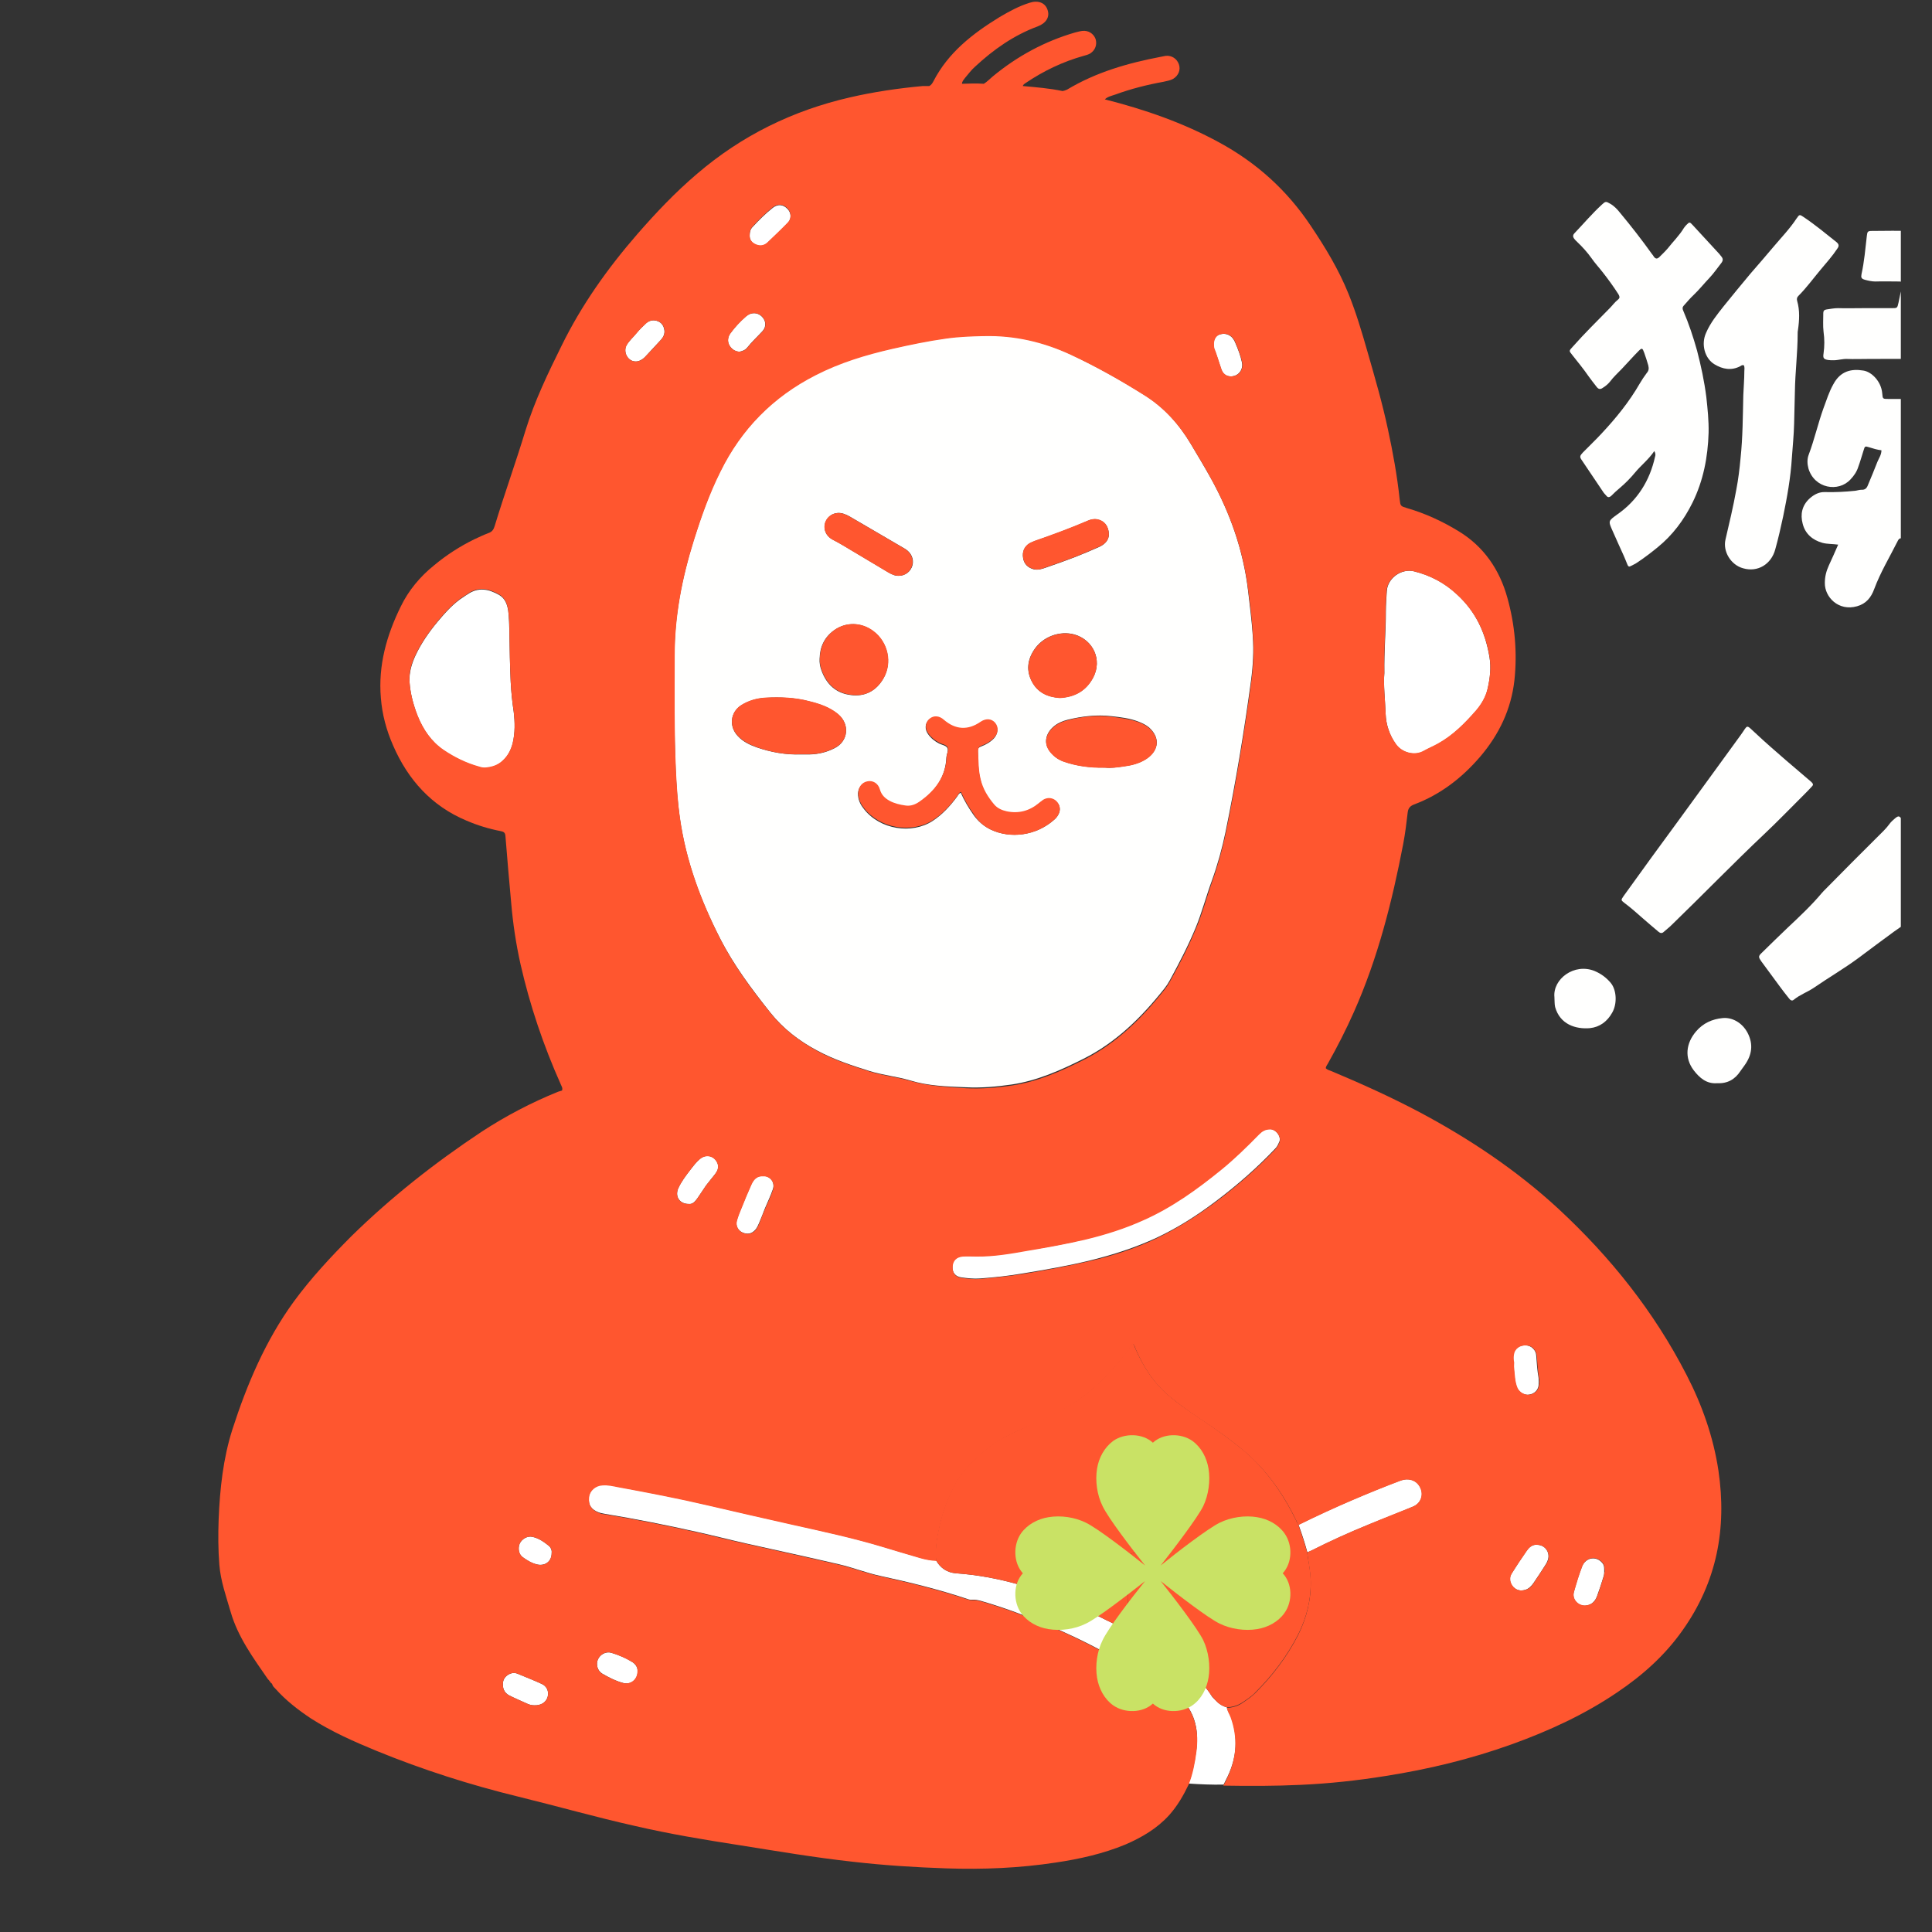 <svg xmlns="http://www.w3.org/2000/svg" xmlns:xlink="http://www.w3.org/1999/xlink" width="40" zoomAndPan="magnify" viewBox="0 0 30 30" height="40" preserveAspectRatio="xMidYMid meet" version="1.0"><rect x="0" y="0" width="30" height="30" fill="#333333" stroke="none"/><defs><clipPath id="id1"><path d="M 27 5 L 29.516 5 L 29.516 10 L 27 10 Z M 27 5 " clip-rule="nonzero"/></clipPath><clipPath id="id2"><path d="M 27 12 L 29.516 12 L 29.516 16 L 27 16 Z M 27 12 " clip-rule="nonzero"/></clipPath><clipPath id="id3"><path d="M 28 3 L 29.516 3 L 29.516 6 L 28 6 Z M 28 3 " clip-rule="nonzero"/></clipPath><clipPath id="id4"><path d="M 3.387 0 L 27 0 L 27 29.031 L 3.387 29.031 Z M 3.387 0 " clip-rule="nonzero"/></clipPath><clipPath id="id5"><path d="M 15.723 22.25 L 20.078 22.25 L 20.078 26.605 L 15.723 26.605 Z M 15.723 22.25 " clip-rule="nonzero"/></clipPath></defs><path fill="rgb(100%, 100%, 99.609%)" d="M 25 4.781 C 24.805 4.98 24.605 5.176 24.422 5.383 C 24.363 5.449 24.359 5.445 24.414 5.512 C 24.5 5.621 24.59 5.73 24.668 5.844 C 24.707 5.898 24.75 5.953 24.793 6.008 C 24.82 6.043 24.848 6.051 24.887 6.023 C 24.93 5.996 24.969 5.965 25 5.926 C 25.055 5.852 25.121 5.793 25.184 5.727 C 25.27 5.637 25.352 5.543 25.441 5.453 C 25.496 5.398 25.504 5.402 25.531 5.477 C 25.555 5.543 25.574 5.605 25.594 5.672 C 25.605 5.719 25.605 5.754 25.57 5.793 C 25.531 5.844 25.496 5.898 25.461 5.957 C 25.297 6.242 25.09 6.496 24.867 6.734 C 24.773 6.836 24.672 6.93 24.578 7.027 C 24.531 7.078 24.527 7.094 24.559 7.141 C 24.672 7.309 24.785 7.477 24.898 7.645 C 24.91 7.664 24.926 7.676 24.941 7.695 C 24.965 7.727 24.988 7.727 25.02 7.699 C 25.062 7.656 25.109 7.613 25.156 7.574 C 25.238 7.504 25.316 7.426 25.387 7.34 C 25.48 7.227 25.598 7.137 25.688 7.004 C 25.711 7.043 25.707 7.07 25.699 7.094 C 25.617 7.465 25.426 7.77 25.113 7.988 C 24.973 8.09 24.969 8.086 25.043 8.25 C 25.102 8.379 25.156 8.508 25.215 8.633 C 25.234 8.68 25.254 8.723 25.27 8.766 C 25.281 8.797 25.297 8.805 25.324 8.789 C 25.359 8.77 25.398 8.754 25.43 8.73 C 25.535 8.66 25.637 8.582 25.738 8.5 C 25.973 8.309 26.148 8.074 26.281 7.805 C 26.449 7.465 26.52 7.098 26.531 6.719 C 26.535 6.535 26.516 6.352 26.496 6.168 C 26.465 5.922 26.414 5.684 26.352 5.445 C 26.293 5.234 26.223 5.023 26.137 4.824 C 26.125 4.797 26.121 4.773 26.145 4.746 C 26.195 4.691 26.242 4.633 26.297 4.582 C 26.387 4.496 26.461 4.402 26.547 4.312 C 26.613 4.242 26.668 4.16 26.727 4.086 C 26.758 4.047 26.758 4.016 26.727 3.98 C 26.715 3.969 26.707 3.953 26.699 3.945 C 26.562 3.797 26.422 3.645 26.285 3.496 C 26.238 3.445 26.234 3.445 26.191 3.488 C 26.176 3.504 26.16 3.52 26.148 3.539 C 26.078 3.656 25.977 3.754 25.895 3.859 C 25.855 3.906 25.809 3.949 25.766 3.992 C 25.734 4.023 25.707 4.023 25.68 3.984 C 25.672 3.973 25.664 3.957 25.652 3.945 C 25.496 3.727 25.332 3.516 25.16 3.309 C 25.117 3.254 25.066 3.199 25.004 3.164 C 24.938 3.125 24.93 3.125 24.875 3.176 C 24.723 3.316 24.59 3.473 24.449 3.621 C 24.422 3.648 24.422 3.676 24.441 3.703 C 24.457 3.723 24.473 3.742 24.492 3.758 C 24.574 3.836 24.648 3.918 24.715 4.012 C 24.766 4.086 24.828 4.152 24.883 4.223 C 24.969 4.332 25.051 4.445 25.129 4.566 C 25.145 4.594 25.16 4.621 25.129 4.648 C 25.07 4.695 25.039 4.742 25 4.781 Z M 25 4.781 " fill-opacity="1" fill-rule="nonzero"/><g clip-path="url(#id1)"><path fill="rgb(100%, 100%, 99.609%)" d="M 29.984 7.246 C 30.012 7.195 30.035 7.141 30.035 7.078 C 30.035 7.012 30.055 6.996 30.117 7.008 C 30.176 7.023 30.234 7.02 30.293 7.02 C 30.543 7.02 30.73 6.758 30.633 6.488 C 30.574 6.336 30.449 6.258 30.301 6.234 C 30.117 6.203 29.926 6.195 29.738 6.195 C 29.602 6.195 29.465 6.195 29.324 6.195 C 29.234 6.195 29.234 6.195 29.227 6.105 C 29.211 5.922 29.062 5.773 28.934 5.754 C 28.746 5.723 28.578 5.762 28.469 5.965 C 28.402 6.082 28.363 6.211 28.316 6.336 C 28.23 6.574 28.176 6.82 28.086 7.059 C 28.059 7.129 28.062 7.203 28.082 7.277 C 28.176 7.586 28.547 7.648 28.734 7.445 C 28.789 7.387 28.832 7.324 28.855 7.25 C 28.887 7.164 28.91 7.078 28.938 6.992 C 28.957 6.926 28.961 6.926 29.023 6.945 C 29.086 6.965 29.148 6.984 29.215 6.992 C 29.215 7.062 29.176 7.113 29.152 7.172 C 29.105 7.293 29.055 7.414 29.004 7.535 C 28.988 7.578 28.961 7.609 28.906 7.605 C 28.871 7.605 28.84 7.617 28.805 7.621 C 28.648 7.637 28.496 7.645 28.34 7.641 C 28.25 7.637 28.172 7.676 28.102 7.738 C 27.98 7.848 27.953 7.988 27.992 8.133 C 28.031 8.289 28.145 8.387 28.301 8.43 C 28.375 8.449 28.453 8.445 28.543 8.457 C 28.492 8.574 28.445 8.68 28.398 8.781 C 28.359 8.867 28.336 8.953 28.336 9.051 C 28.332 9.27 28.547 9.496 28.836 9.414 C 28.977 9.375 29.055 9.277 29.102 9.148 C 29.199 8.887 29.344 8.648 29.469 8.398 C 29.48 8.375 29.496 8.355 29.527 8.359 C 29.613 8.363 29.699 8.336 29.789 8.34 C 30 8.352 30.211 8.324 30.418 8.316 C 30.684 8.309 30.84 8.129 30.84 7.898 C 30.84 7.723 30.656 7.516 30.465 7.531 C 30.281 7.547 30.098 7.52 29.91 7.551 C 29.875 7.559 29.855 7.543 29.871 7.5 C 29.906 7.41 29.941 7.328 29.984 7.246 Z M 29.984 7.246 " fill-opacity="1" fill-rule="nonzero"/></g><path fill="rgb(100%, 100%, 99.609%)" d="M 26.621 5.656 C 26.75 5.734 26.883 5.758 27.02 5.688 C 27.035 5.68 27.047 5.664 27.078 5.672 C 27.094 5.703 27.086 5.734 27.086 5.766 C 27.086 5.891 27.074 6.016 27.07 6.137 C 27.062 6.465 27.062 6.789 27.027 7.117 C 27.012 7.281 26.992 7.445 26.961 7.605 C 26.914 7.867 26.852 8.125 26.793 8.379 C 26.75 8.566 26.879 8.773 27.066 8.824 C 27.293 8.891 27.504 8.762 27.566 8.531 C 27.613 8.363 27.652 8.191 27.688 8.023 C 27.75 7.723 27.805 7.418 27.824 7.109 C 27.836 6.934 27.855 6.758 27.859 6.578 C 27.863 6.414 27.867 6.246 27.871 6.082 C 27.875 5.781 27.914 5.48 27.914 5.176 C 27.914 5.16 27.914 5.145 27.918 5.129 C 27.941 4.973 27.949 4.82 27.906 4.672 C 27.898 4.641 27.902 4.617 27.926 4.594 C 28.051 4.469 28.156 4.324 28.27 4.188 C 28.359 4.082 28.453 3.977 28.531 3.859 C 28.559 3.82 28.555 3.793 28.52 3.762 C 28.352 3.629 28.188 3.492 28.008 3.371 C 27.945 3.328 27.941 3.328 27.898 3.391 C 27.793 3.551 27.66 3.688 27.539 3.832 C 27.422 3.973 27.301 4.109 27.18 4.25 C 27.039 4.418 26.902 4.586 26.766 4.754 C 26.664 4.883 26.559 5.012 26.492 5.168 C 26.41 5.348 26.473 5.566 26.621 5.656 Z M 26.621 5.656 " fill-opacity="1" fill-rule="nonzero"/><path fill="rgb(100%, 100%, 99.609%)" d="M 27.398 12.949 C 27.609 12.75 27.812 12.539 28.016 12.336 C 28.055 12.297 28.09 12.262 28.129 12.219 C 28.141 12.207 28.152 12.195 28.152 12.18 C 28.148 12.164 28.137 12.152 28.125 12.141 C 27.992 12.027 27.859 11.914 27.727 11.801 C 27.57 11.664 27.41 11.527 27.258 11.383 C 27.105 11.242 27.145 11.254 27.035 11.406 C 26.715 11.844 26.395 12.289 26.074 12.727 C 25.785 13.121 25.496 13.516 25.211 13.914 C 25.168 13.977 25.168 13.977 25.227 14.023 C 25.328 14.098 25.418 14.18 25.512 14.262 C 25.59 14.332 25.672 14.398 25.754 14.469 C 25.781 14.492 25.809 14.496 25.836 14.469 C 25.875 14.434 25.918 14.402 25.957 14.363 C 26.441 13.895 26.91 13.41 27.398 12.949 Z M 27.398 12.949 " fill-opacity="1" fill-rule="nonzero"/><g clip-path="url(#id2)"><path fill="rgb(100%, 100%, 99.609%)" d="M 29.711 13.035 C 29.648 12.934 29.594 12.828 29.531 12.727 C 29.496 12.664 29.477 12.664 29.422 12.711 C 29.395 12.734 29.363 12.762 29.344 12.789 C 29.285 12.871 29.211 12.938 29.141 13.008 C 28.875 13.273 28.609 13.539 28.348 13.805 C 28.328 13.824 28.309 13.844 28.289 13.867 C 28.125 14.062 27.941 14.234 27.758 14.406 C 27.621 14.535 27.488 14.668 27.355 14.797 C 27.301 14.848 27.305 14.863 27.348 14.926 C 27.445 15.059 27.543 15.191 27.641 15.324 C 27.684 15.383 27.73 15.441 27.777 15.5 C 27.797 15.527 27.824 15.551 27.855 15.523 C 27.949 15.445 28.066 15.406 28.168 15.336 C 28.395 15.18 28.637 15.039 28.859 14.875 C 29.043 14.738 29.223 14.602 29.406 14.469 C 29.586 14.34 29.773 14.219 29.953 14.094 C 30.027 14.043 30.102 13.996 30.176 13.949 C 30.199 13.934 30.223 13.918 30.219 13.883 C 30.219 13.859 30.203 13.844 30.191 13.824 C 30.031 13.566 29.871 13.301 29.711 13.035 Z M 29.711 13.035 " fill-opacity="1" fill-rule="nonzero"/></g><g clip-path="url(#id3)"><path fill="rgb(100%, 100%, 99.609%)" d="M 30.93 4.859 C 30.91 4.855 30.887 4.848 30.867 4.844 C 30.699 4.824 30.527 4.805 30.355 4.805 C 30.285 4.805 30.273 4.789 30.285 4.719 C 30.297 4.656 30.316 4.59 30.328 4.527 C 30.355 4.391 30.398 4.258 30.398 4.113 C 30.398 3.871 30.227 3.66 29.98 3.621 C 29.887 3.605 29.793 3.598 29.703 3.59 C 29.492 3.578 29.277 3.586 29.066 3.586 C 29 3.586 28.996 3.598 28.988 3.664 C 28.965 3.863 28.949 4.059 28.906 4.254 C 28.895 4.309 28.902 4.328 28.957 4.344 C 29.012 4.359 29.066 4.371 29.121 4.371 C 29.242 4.367 29.363 4.371 29.488 4.371 C 29.535 4.371 29.547 4.387 29.535 4.434 C 29.516 4.52 29.5 4.609 29.48 4.699 C 29.461 4.785 29.461 4.785 29.375 4.785 C 29.227 4.785 29.082 4.785 28.934 4.785 C 28.801 4.785 28.672 4.789 28.539 4.785 C 28.48 4.785 28.422 4.797 28.363 4.805 C 28.328 4.809 28.312 4.828 28.312 4.859 C 28.312 4.957 28.305 5.059 28.316 5.152 C 28.332 5.266 28.332 5.375 28.316 5.488 C 28.305 5.559 28.316 5.578 28.387 5.59 C 28.414 5.594 28.441 5.594 28.473 5.594 C 28.543 5.594 28.613 5.57 28.688 5.574 C 28.789 5.578 28.887 5.574 28.988 5.574 C 29.457 5.574 29.926 5.562 30.395 5.598 C 30.52 5.605 30.645 5.598 30.766 5.633 C 30.828 5.652 30.832 5.645 30.844 5.582 C 30.883 5.363 30.922 5.141 30.965 4.918 C 30.969 4.887 30.961 4.867 30.93 4.859 Z M 30.93 4.859 " fill-opacity="1" fill-rule="nonzero"/></g><path fill="rgb(100%, 100%, 99.609%)" d="M 26.746 15.809 C 26.59 15.824 26.445 15.887 26.336 16.016 C 26.18 16.199 26.152 16.426 26.301 16.621 C 26.391 16.738 26.5 16.832 26.66 16.82 C 26.824 16.828 26.941 16.762 27.027 16.629 C 27.047 16.602 27.066 16.574 27.086 16.547 C 27.203 16.387 27.23 16.219 27.137 16.039 C 27.051 15.875 26.891 15.793 26.746 15.809 Z M 26.746 15.809 " fill-opacity="1" fill-rule="nonzero"/><path fill="rgb(100%, 100%, 99.609%)" d="M 24.762 15.078 C 24.445 14.949 24.109 15.203 24.137 15.484 C 24.141 15.543 24.137 15.59 24.148 15.637 C 24.223 15.906 24.465 15.984 24.688 15.965 C 24.84 15.949 24.957 15.863 25.035 15.723 C 25.113 15.586 25.105 15.371 25.008 15.258 C 24.941 15.18 24.863 15.121 24.762 15.078 Z M 24.762 15.078 " fill-opacity="1" fill-rule="nonzero"/><path fill="rgb(100%, 100%, 99.609%)" d="M 19.379 9.164 C 19.305 8.547 19.105 7.977 18.809 7.438 C 18.707 7.254 18.598 7.074 18.492 6.895 C 18.309 6.586 18.074 6.324 17.77 6.133 C 17.402 5.902 17.023 5.691 16.629 5.504 C 16.199 5.301 15.754 5.199 15.273 5.211 C 15.078 5.215 14.883 5.223 14.688 5.25 C 14.406 5.289 14.129 5.348 13.852 5.41 C 13.441 5.504 13.035 5.625 12.66 5.82 C 12.004 6.156 11.512 6.656 11.184 7.316 C 11.012 7.66 10.887 8.023 10.77 8.391 C 10.59 8.973 10.473 9.562 10.473 10.172 C 10.473 10.766 10.465 11.359 10.492 11.953 C 10.504 12.199 10.52 12.449 10.555 12.695 C 10.648 13.359 10.875 13.977 11.18 14.57 C 11.391 14.984 11.672 15.359 11.961 15.723 C 12.164 15.977 12.414 16.168 12.695 16.316 C 12.949 16.453 13.223 16.543 13.496 16.629 C 13.707 16.695 13.926 16.715 14.133 16.777 C 14.414 16.863 14.703 16.871 14.996 16.883 C 15.234 16.895 15.473 16.875 15.711 16.84 C 16.105 16.781 16.465 16.621 16.816 16.445 C 17.332 16.188 17.73 15.793 18.082 15.348 C 18.113 15.309 18.141 15.266 18.164 15.223 C 18.309 14.957 18.449 14.688 18.566 14.406 C 18.664 14.168 18.727 13.922 18.816 13.68 C 18.906 13.43 18.977 13.176 19.031 12.914 C 19.191 12.133 19.32 11.352 19.426 10.566 C 19.457 10.336 19.469 10.105 19.453 9.875 C 19.438 9.641 19.406 9.402 19.379 9.164 Z M 15.98 8.441 C 16.004 8.426 16.035 8.414 16.066 8.402 C 16.348 8.305 16.625 8.203 16.895 8.086 C 16.941 8.066 16.988 8.055 17.039 8.066 C 17.145 8.086 17.215 8.168 17.219 8.297 C 17.219 8.379 17.164 8.449 17.07 8.492 C 16.949 8.547 16.824 8.598 16.699 8.648 C 16.547 8.707 16.391 8.762 16.234 8.816 C 16.176 8.836 16.117 8.855 16.051 8.84 C 15.961 8.816 15.902 8.758 15.887 8.668 C 15.871 8.57 15.902 8.496 15.98 8.441 Z M 16.977 10.516 C 16.867 10.727 16.688 10.824 16.457 10.836 C 16.266 10.824 16.113 10.754 16.023 10.582 C 15.934 10.414 15.953 10.25 16.055 10.094 C 16.188 9.887 16.453 9.789 16.684 9.852 C 16.977 9.938 17.117 10.246 16.977 10.516 Z M 12.82 8.102 C 12.863 7.996 12.98 7.938 13.098 7.977 C 13.133 7.988 13.168 8.004 13.199 8.023 C 13.484 8.191 13.77 8.355 14.055 8.523 C 14.152 8.582 14.195 8.684 14.168 8.781 C 14.141 8.875 14.059 8.938 13.961 8.941 C 13.898 8.945 13.848 8.918 13.793 8.887 C 13.559 8.746 13.32 8.605 13.086 8.465 C 13.035 8.434 12.98 8.406 12.93 8.379 C 12.82 8.32 12.777 8.207 12.82 8.102 Z M 12.961 11.617 C 12.84 11.68 12.711 11.711 12.574 11.715 C 12.527 11.715 12.48 11.715 12.441 11.715 C 12.199 11.723 11.969 11.68 11.75 11.605 C 11.641 11.566 11.535 11.516 11.457 11.43 C 11.316 11.281 11.34 11.062 11.508 10.953 C 11.625 10.879 11.754 10.844 11.887 10.836 C 12.117 10.824 12.344 10.832 12.566 10.891 C 12.723 10.93 12.875 10.98 13.008 11.086 C 13.203 11.242 13.172 11.512 12.961 11.617 Z M 13.215 10.793 C 12.98 10.766 12.832 10.625 12.754 10.406 C 12.734 10.352 12.723 10.293 12.727 10.23 C 12.73 10.047 12.801 9.895 12.949 9.789 C 13.133 9.656 13.375 9.66 13.559 9.801 C 13.789 9.973 13.859 10.293 13.715 10.539 C 13.605 10.727 13.434 10.82 13.215 10.793 Z M 16.434 12.648 C 16.414 12.684 16.391 12.711 16.363 12.734 C 16.082 12.98 15.688 13.023 15.387 12.883 C 15.273 12.828 15.184 12.75 15.113 12.648 C 15.039 12.543 14.973 12.43 14.918 12.309 C 14.883 12.324 14.875 12.355 14.855 12.379 C 14.75 12.52 14.633 12.648 14.484 12.746 C 14.156 12.961 13.664 12.879 13.418 12.566 C 13.367 12.504 13.332 12.438 13.324 12.355 C 13.312 12.254 13.371 12.164 13.461 12.145 C 13.551 12.125 13.633 12.172 13.66 12.273 C 13.684 12.355 13.738 12.406 13.809 12.445 C 13.887 12.488 13.973 12.508 14.059 12.52 C 14.141 12.531 14.215 12.504 14.277 12.457 C 14.52 12.289 14.684 12.066 14.695 11.762 C 14.699 11.711 14.734 11.648 14.707 11.609 C 14.684 11.574 14.621 11.566 14.578 11.543 C 14.512 11.508 14.453 11.461 14.41 11.398 C 14.355 11.32 14.363 11.227 14.43 11.172 C 14.496 11.117 14.578 11.125 14.652 11.188 C 14.832 11.344 15.027 11.355 15.223 11.219 C 15.305 11.16 15.391 11.168 15.449 11.234 C 15.504 11.297 15.5 11.391 15.434 11.465 C 15.379 11.523 15.312 11.562 15.238 11.59 C 15.195 11.605 15.18 11.625 15.184 11.672 C 15.188 11.82 15.188 11.965 15.223 12.109 C 15.258 12.262 15.34 12.387 15.434 12.504 C 15.484 12.562 15.555 12.594 15.629 12.609 C 15.82 12.648 15.984 12.602 16.129 12.48 C 16.152 12.461 16.172 12.441 16.195 12.43 C 16.266 12.387 16.348 12.398 16.402 12.453 C 16.461 12.496 16.473 12.578 16.434 12.648 Z M 17.785 11.793 C 17.684 11.855 17.57 11.883 17.457 11.898 C 17.352 11.914 17.246 11.93 17.16 11.918 C 16.926 11.922 16.719 11.895 16.516 11.824 C 16.422 11.793 16.344 11.73 16.289 11.648 C 16.199 11.516 16.25 11.367 16.375 11.27 C 16.434 11.223 16.504 11.195 16.578 11.176 C 16.805 11.121 17.031 11.094 17.262 11.121 C 17.402 11.137 17.539 11.152 17.672 11.203 C 17.734 11.227 17.793 11.254 17.844 11.297 C 18.039 11.477 17.973 11.68 17.785 11.793 Z M 17.785 11.793 " fill-opacity="1" fill-rule="nonzero"/><path fill="rgb(100%, 100%, 100%)" d="M 19.051 26.512 C 18.98 26.492 18.922 26.453 18.871 26.398 C 18.848 26.371 18.82 26.352 18.805 26.32 C 18.625 26.039 18.355 25.859 18.086 25.68 C 17.984 25.609 17.875 25.547 17.77 25.484 C 17.746 25.469 17.727 25.449 17.703 25.434 C 17.59 25.383 17.484 25.32 17.383 25.25 C 17.242 25.195 17.113 25.121 16.977 25.059 C 16.598 24.883 16.215 24.715 15.812 24.602 C 15.492 24.512 15.172 24.453 14.844 24.43 C 14.707 24.418 14.605 24.352 14.535 24.23 C 14.449 24.227 14.367 24.211 14.285 24.188 C 14.098 24.133 13.906 24.078 13.719 24.02 C 13.254 23.879 12.781 23.777 12.312 23.672 C 11.871 23.574 11.434 23.473 10.996 23.371 C 10.531 23.262 10.062 23.172 9.594 23.086 C 9.516 23.066 9.434 23.051 9.352 23.055 C 9.246 23.062 9.156 23.141 9.145 23.238 C 9.129 23.371 9.184 23.441 9.297 23.484 C 9.328 23.496 9.363 23.5 9.398 23.508 C 9.871 23.586 10.344 23.68 10.812 23.785 C 11.082 23.844 11.348 23.914 11.613 23.973 C 12.086 24.078 12.555 24.18 13.023 24.289 C 13.246 24.34 13.457 24.426 13.68 24.473 C 14.129 24.57 14.574 24.68 15.008 24.824 C 15.039 24.836 15.066 24.844 15.098 24.84 C 15.145 24.836 15.191 24.848 15.234 24.859 C 15.559 24.953 15.879 25.07 16.191 25.199 C 16.527 25.34 16.859 25.496 17.18 25.672 C 17.426 25.805 17.676 25.934 17.926 26.066 C 18.09 26.152 18.238 26.262 18.363 26.398 C 18.57 26.625 18.617 26.902 18.574 27.195 C 18.551 27.367 18.516 27.535 18.457 27.695 C 18.637 27.707 18.82 27.715 19 27.711 C 19.023 27.668 19.043 27.621 19.066 27.578 C 19.207 27.277 19.227 26.969 19.113 26.652 C 19.094 26.609 19.059 26.566 19.051 26.512 Z M 19.051 26.512 " fill-opacity="1" fill-rule="nonzero"/><path fill="rgb(100%, 100%, 100%)" d="M 22.625 9.23 C 22.434 9.051 22.211 8.934 21.957 8.871 C 21.762 8.824 21.547 8.977 21.535 9.176 C 21.527 9.281 21.52 9.387 21.52 9.492 C 21.52 9.801 21.492 10.109 21.496 10.453 C 21.48 10.641 21.508 10.863 21.516 11.086 C 21.523 11.258 21.578 11.418 21.676 11.559 C 21.77 11.691 21.973 11.742 22.109 11.664 C 22.18 11.621 22.254 11.594 22.324 11.555 C 22.559 11.426 22.746 11.234 22.922 11.035 C 23.008 10.934 23.074 10.82 23.102 10.688 C 23.137 10.527 23.156 10.371 23.129 10.207 C 23.066 9.82 22.914 9.496 22.625 9.23 Z M 22.625 9.23 " fill-opacity="1" fill-rule="nonzero"/><path fill="rgb(100%, 100%, 100%)" d="M 7.977 11.055 C 7.953 10.898 7.938 10.746 7.93 10.59 C 7.918 10.336 7.914 10.078 7.91 9.824 C 7.906 9.707 7.906 9.594 7.891 9.48 C 7.875 9.383 7.844 9.293 7.75 9.238 C 7.586 9.145 7.426 9.113 7.258 9.23 C 7.238 9.242 7.219 9.254 7.203 9.266 C 7.043 9.367 6.918 9.508 6.797 9.652 C 6.664 9.812 6.543 9.984 6.453 10.176 C 6.391 10.309 6.352 10.445 6.359 10.59 C 6.371 10.77 6.418 10.945 6.484 11.117 C 6.57 11.332 6.699 11.52 6.891 11.652 C 7.059 11.766 7.242 11.855 7.438 11.91 C 7.469 11.918 7.5 11.926 7.531 11.926 C 7.633 11.918 7.727 11.891 7.805 11.816 C 7.887 11.742 7.934 11.648 7.961 11.543 C 8 11.375 7.996 11.215 7.977 11.055 Z M 7.977 11.055 " fill-opacity="1" fill-rule="nonzero"/><path fill="rgb(100%, 100%, 100%)" d="M 19.711 17.531 C 19.641 17.535 19.594 17.566 19.547 17.609 C 19.359 17.801 19.168 17.992 18.957 18.16 C 18.582 18.465 18.195 18.742 17.75 18.941 C 17.465 19.07 17.168 19.164 16.863 19.238 C 16.562 19.312 16.258 19.367 15.957 19.414 C 15.691 19.457 15.426 19.508 15.156 19.504 C 15.086 19.504 15.02 19.5 14.949 19.504 C 14.848 19.512 14.789 19.566 14.789 19.664 C 14.785 19.762 14.836 19.824 14.934 19.836 C 15.027 19.848 15.121 19.859 15.215 19.852 C 15.438 19.836 15.66 19.812 15.887 19.773 C 16.238 19.715 16.586 19.656 16.934 19.57 C 17.285 19.484 17.633 19.371 17.961 19.219 C 18.285 19.066 18.586 18.875 18.875 18.656 C 19.207 18.406 19.516 18.137 19.801 17.836 C 19.828 17.809 19.844 17.777 19.859 17.742 C 19.91 17.656 19.809 17.527 19.711 17.531 Z M 19.711 17.531 " fill-opacity="1" fill-rule="nonzero"/><path fill="rgb(100%, 100%, 100%)" d="M 21.75 22.988 C 21.496 23.082 21.25 23.184 21.004 23.289 C 20.719 23.41 20.441 23.539 20.164 23.676 C 20.215 23.816 20.262 23.961 20.301 24.105 C 20.324 24.094 20.348 24.086 20.371 24.074 C 20.656 23.93 20.949 23.797 21.246 23.676 C 21.477 23.582 21.711 23.492 21.941 23.395 C 22.074 23.34 22.117 23.195 22.043 23.078 C 21.984 22.98 21.867 22.945 21.75 22.988 Z M 21.75 22.988 " fill-opacity="1" fill-rule="nonzero"/><path fill="rgb(100%, 100%, 100%)" d="M 11.664 18.395 C 11.613 18.512 11.562 18.629 11.516 18.746 C 11.488 18.812 11.461 18.879 11.441 18.949 C 11.418 19.027 11.457 19.105 11.527 19.137 C 11.605 19.172 11.672 19.16 11.73 19.094 C 11.754 19.066 11.77 19.031 11.785 18.996 C 11.816 18.922 11.848 18.844 11.875 18.77 C 11.918 18.668 11.965 18.57 12 18.469 C 12.039 18.359 11.961 18.258 11.844 18.258 C 11.762 18.262 11.707 18.297 11.664 18.395 Z M 11.664 18.395 " fill-opacity="1" fill-rule="nonzero"/><path fill="rgb(100%, 100%, 100%)" d="M 10.695 18.695 C 10.754 18.703 10.793 18.656 10.828 18.609 C 10.875 18.543 10.918 18.473 10.965 18.406 C 11.008 18.348 11.059 18.289 11.105 18.23 C 11.141 18.184 11.164 18.133 11.145 18.074 C 11.105 17.949 10.969 17.91 10.867 17.996 C 10.809 18.047 10.766 18.105 10.719 18.164 C 10.648 18.258 10.578 18.348 10.531 18.453 C 10.477 18.582 10.555 18.695 10.695 18.695 Z M 10.695 18.695 " fill-opacity="1" fill-rule="nonzero"/><path fill="rgb(100%, 100%, 100%)" d="M 23.867 23.988 C 23.797 23.98 23.746 24.023 23.707 24.078 C 23.625 24.195 23.547 24.316 23.469 24.438 C 23.43 24.504 23.441 24.586 23.5 24.645 C 23.551 24.695 23.609 24.707 23.68 24.688 C 23.738 24.672 23.777 24.629 23.809 24.586 C 23.875 24.488 23.941 24.391 24.004 24.289 C 24.016 24.27 24.027 24.246 24.035 24.223 C 24.074 24.105 23.992 23.988 23.867 23.988 Z M 23.867 23.988 " fill-opacity="1" fill-rule="nonzero"/><path fill="rgb(100%, 100%, 100%)" d="M 23.504 21.242 C 23.52 21.348 23.516 21.453 23.559 21.555 C 23.59 21.621 23.672 21.668 23.742 21.656 C 23.824 21.645 23.883 21.586 23.891 21.512 C 23.895 21.477 23.895 21.438 23.891 21.398 C 23.871 21.285 23.863 21.172 23.855 21.055 C 23.852 20.965 23.781 20.895 23.695 20.891 C 23.594 20.883 23.516 20.941 23.5 21.039 C 23.496 21.078 23.5 21.121 23.5 21.16 C 23.504 21.188 23.5 21.215 23.504 21.242 Z M 23.504 21.242 " fill-opacity="1" fill-rule="nonzero"/><path fill="rgb(100%, 100%, 100%)" d="M 24.883 24.273 C 24.789 24.156 24.625 24.18 24.566 24.324 C 24.516 24.453 24.473 24.59 24.438 24.723 C 24.406 24.844 24.516 24.953 24.637 24.93 C 24.723 24.914 24.77 24.859 24.797 24.789 C 24.836 24.684 24.871 24.578 24.902 24.473 C 24.91 24.449 24.91 24.422 24.91 24.41 C 24.91 24.352 24.914 24.312 24.883 24.273 Z M 24.883 24.273 " fill-opacity="1" fill-rule="nonzero"/><path fill="rgb(100%, 100%, 100%)" d="M 8.406 26.145 C 8.289 26.09 8.164 26.043 8.043 25.992 C 8.016 25.98 7.984 25.973 7.953 25.98 C 7.879 25.996 7.824 26.051 7.812 26.113 C 7.797 26.211 7.828 26.285 7.91 26.328 C 8.004 26.375 8.098 26.414 8.191 26.457 C 8.227 26.473 8.262 26.48 8.297 26.48 C 8.402 26.484 8.48 26.434 8.504 26.348 C 8.527 26.266 8.492 26.18 8.406 26.145 Z M 8.406 26.145 " fill-opacity="1" fill-rule="nonzero"/><path fill="rgb(100%, 100%, 100%)" d="M 11.738 3.801 C 11.801 3.828 11.863 3.82 11.914 3.773 C 12.02 3.672 12.129 3.57 12.23 3.465 C 12.293 3.402 12.289 3.309 12.23 3.246 C 12.164 3.176 12.082 3.164 12 3.227 C 11.887 3.316 11.785 3.418 11.688 3.523 C 11.652 3.559 11.641 3.602 11.641 3.656 C 11.637 3.723 11.672 3.773 11.738 3.801 Z M 11.738 3.801 " fill-opacity="1" fill-rule="nonzero"/><path fill="rgb(100%, 100%, 100%)" d="M 9.875 5.613 C 9.918 5.613 9.973 5.586 10.012 5.547 C 10.098 5.457 10.18 5.363 10.266 5.273 C 10.301 5.234 10.324 5.184 10.316 5.129 C 10.309 5.066 10.277 5.012 10.215 4.988 C 10.148 4.961 10.086 4.973 10.031 5.02 C 9.98 5.07 9.93 5.117 9.887 5.168 C 9.836 5.234 9.77 5.289 9.727 5.363 C 9.672 5.473 9.754 5.617 9.875 5.613 Z M 9.875 5.613 " fill-opacity="1" fill-rule="nonzero"/><path fill="rgb(100%, 100%, 100%)" d="M 9.824 25.812 C 9.723 25.746 9.609 25.699 9.492 25.664 C 9.41 25.641 9.32 25.688 9.285 25.766 C 9.25 25.84 9.277 25.945 9.352 25.988 C 9.453 26.047 9.559 26.102 9.676 26.133 C 9.797 26.168 9.902 26.078 9.902 25.953 C 9.902 25.891 9.871 25.844 9.824 25.812 Z M 9.824 25.812 " fill-opacity="1" fill-rule="nonzero"/><path fill="rgb(100%, 100%, 100%)" d="M 11.484 5.461 C 11.523 5.453 11.57 5.438 11.602 5.398 C 11.676 5.305 11.762 5.227 11.844 5.137 C 11.902 5.07 11.895 4.977 11.828 4.914 C 11.762 4.848 11.66 4.844 11.582 4.914 C 11.492 4.992 11.41 5.082 11.34 5.176 C 11.32 5.203 11.312 5.23 11.305 5.262 C 11.293 5.359 11.379 5.461 11.484 5.461 Z M 11.484 5.461 " fill-opacity="1" fill-rule="nonzero"/><path fill="rgb(100%, 100%, 100%)" d="M 18.965 5.738 C 18.996 5.828 19.082 5.863 19.168 5.836 C 19.25 5.812 19.305 5.723 19.285 5.629 C 19.262 5.52 19.223 5.418 19.18 5.32 C 19.168 5.289 19.148 5.258 19.125 5.234 C 19.07 5.184 19.004 5.172 18.934 5.195 C 18.875 5.215 18.84 5.281 18.844 5.363 C 18.844 5.371 18.844 5.387 18.848 5.402 C 18.895 5.512 18.926 5.625 18.965 5.738 Z M 18.965 5.738 " fill-opacity="1" fill-rule="nonzero"/><path fill="rgb(100%, 100%, 100%)" d="M 8.262 23.863 C 8.188 23.848 8.102 23.898 8.07 23.969 C 8.039 24.043 8.055 24.137 8.117 24.18 C 8.184 24.23 8.258 24.273 8.34 24.293 C 8.465 24.32 8.566 24.246 8.566 24.117 C 8.57 24.078 8.559 24.035 8.523 24.004 C 8.445 23.941 8.363 23.883 8.262 23.863 Z M 8.262 23.863 " fill-opacity="1" fill-rule="nonzero"/><path fill="rgb(100%, 33.73%, 18.43%)" d="M 20.352 24.52 C 20.348 24.379 20.316 24.242 20.297 24.102 C 20.258 23.957 20.207 23.812 20.16 23.672 C 20.141 23.652 20.133 23.625 20.121 23.598 C 19.918 23.188 19.66 22.816 19.309 22.52 C 19.094 22.344 18.871 22.184 18.641 22.031 C 18.477 21.922 18.316 21.812 18.164 21.684 C 17.918 21.48 17.754 21.223 17.629 20.938 C 17.617 20.91 17.617 20.879 17.578 20.859 C 17.512 20.98 17.422 21.082 17.336 21.184 C 17.133 21.418 16.914 21.637 16.645 21.797 C 16.438 21.922 16.223 22.027 16.004 22.125 C 15.773 22.227 15.535 22.324 15.336 22.484 C 15.113 22.664 14.91 22.859 14.785 23.129 C 14.703 23.301 14.637 23.48 14.594 23.664 C 14.551 23.848 14.516 24.035 14.535 24.23 C 14.605 24.348 14.703 24.418 14.844 24.43 C 15.172 24.453 15.492 24.512 15.812 24.602 C 16.215 24.715 16.598 24.883 16.977 25.059 C 17.113 25.121 17.242 25.195 17.383 25.25 C 17.527 25.066 17.531 24.852 17.508 24.637 C 17.5 24.551 17.484 24.465 17.453 24.383 C 17.438 24.336 17.43 24.289 17.445 24.246 C 17.465 24.184 17.508 24.141 17.574 24.121 C 17.645 24.105 17.703 24.125 17.75 24.18 C 17.781 24.211 17.797 24.254 17.809 24.293 C 17.871 24.52 17.906 24.75 17.875 24.984 C 17.852 25.148 17.801 25.297 17.703 25.434 C 17.727 25.449 17.746 25.469 17.77 25.484 C 17.875 25.551 17.984 25.613 18.086 25.68 C 18.355 25.859 18.625 26.043 18.805 26.32 C 18.824 26.348 18.848 26.371 18.871 26.398 C 18.918 26.453 18.977 26.492 19.051 26.512 C 19.129 26.508 19.207 26.488 19.277 26.445 C 19.352 26.395 19.43 26.348 19.492 26.281 C 19.758 26.016 19.984 25.719 20.156 25.383 C 20.293 25.113 20.363 24.824 20.352 24.52 Z M 20.352 24.52 " fill-opacity="1" fill-rule="nonzero"/><path fill="rgb(100%, 33.73%, 18.43%)" d="M 13.008 11.082 C 12.879 10.977 12.727 10.926 12.566 10.887 C 12.344 10.828 12.117 10.82 11.887 10.832 C 11.754 10.84 11.625 10.875 11.508 10.949 C 11.34 11.059 11.316 11.277 11.457 11.426 C 11.539 11.512 11.641 11.562 11.75 11.602 C 11.969 11.68 12.199 11.723 12.441 11.711 C 12.48 11.711 12.527 11.711 12.574 11.711 C 12.711 11.711 12.84 11.676 12.961 11.613 C 13.172 11.512 13.203 11.242 13.008 11.082 Z M 13.008 11.082 " fill-opacity="1" fill-rule="nonzero"/><path fill="rgb(100%, 33.73%, 18.43%)" d="M 16.516 11.828 C 16.719 11.898 16.926 11.926 17.16 11.922 C 17.246 11.93 17.352 11.918 17.457 11.902 C 17.57 11.887 17.684 11.859 17.785 11.797 C 17.973 11.684 18.039 11.48 17.844 11.305 C 17.793 11.262 17.734 11.234 17.672 11.211 C 17.539 11.164 17.402 11.148 17.262 11.129 C 17.027 11.102 16.801 11.125 16.578 11.184 C 16.504 11.203 16.434 11.23 16.375 11.277 C 16.25 11.375 16.199 11.523 16.289 11.656 C 16.344 11.734 16.422 11.793 16.516 11.828 Z M 16.516 11.828 " fill-opacity="1" fill-rule="nonzero"/><g clip-path="url(#id4)"><path fill="rgb(100%, 33.73%, 18.43%)" d="M 26.684 22.836 C 26.605 22.312 26.43 21.816 26.188 21.348 C 25.684 20.367 25.008 19.52 24.199 18.77 C 23.551 18.172 22.82 17.684 22.043 17.27 C 21.598 17.035 21.141 16.828 20.676 16.633 C 20.645 16.621 20.609 16.613 20.586 16.586 C 20.59 16.555 20.609 16.535 20.621 16.512 C 20.766 16.254 20.902 15.988 21.023 15.715 C 21.395 14.879 21.617 14 21.789 13.105 C 21.82 12.941 21.84 12.777 21.859 12.613 C 21.867 12.551 21.895 12.516 21.957 12.492 C 22.363 12.34 22.699 12.082 22.984 11.75 C 23.277 11.406 23.465 11.016 23.516 10.562 C 23.562 10.129 23.523 9.699 23.406 9.281 C 23.285 8.844 23.039 8.484 22.645 8.246 C 22.395 8.094 22.133 7.973 21.852 7.891 C 21.746 7.859 21.746 7.859 21.734 7.754 C 21.695 7.387 21.629 7.023 21.551 6.664 C 21.465 6.258 21.348 5.859 21.234 5.461 C 21.148 5.16 21.059 4.859 20.941 4.566 C 20.789 4.188 20.578 3.84 20.352 3.504 C 19.984 2.953 19.512 2.527 18.93 2.211 C 18.371 1.906 17.773 1.699 17.156 1.543 C 17.199 1.5 17.262 1.488 17.316 1.469 C 17.562 1.379 17.812 1.316 18.066 1.27 C 18.117 1.258 18.172 1.25 18.219 1.223 C 18.301 1.172 18.336 1.082 18.305 0.996 C 18.273 0.91 18.195 0.859 18.102 0.867 C 18.074 0.871 18.047 0.879 18.02 0.883 C 17.512 0.98 17.02 1.121 16.57 1.391 C 16.547 1.402 16.523 1.41 16.5 1.414 C 16.297 1.371 16.09 1.355 15.883 1.336 C 15.887 1.312 15.91 1.301 15.926 1.289 C 16.203 1.102 16.504 0.957 16.828 0.867 C 16.863 0.859 16.895 0.848 16.926 0.832 C 17.008 0.781 17.039 0.691 17.012 0.605 C 16.98 0.52 16.898 0.469 16.805 0.48 C 16.77 0.484 16.73 0.496 16.695 0.504 C 16.223 0.641 15.797 0.871 15.414 1.188 C 15.367 1.227 15.328 1.27 15.277 1.301 C 15.164 1.293 15.051 1.297 14.938 1.301 C 14.938 1.262 14.965 1.238 14.984 1.211 C 15.035 1.152 15.082 1.086 15.141 1.035 C 15.426 0.77 15.742 0.547 16.113 0.41 C 16.246 0.359 16.305 0.262 16.266 0.152 C 16.23 0.043 16.121 0 15.988 0.043 C 15.824 0.094 15.672 0.176 15.52 0.266 C 15.102 0.523 14.723 0.816 14.492 1.266 C 14.477 1.293 14.461 1.32 14.43 1.336 C 14.395 1.336 14.359 1.336 14.328 1.336 C 13.949 1.371 13.57 1.426 13.199 1.512 C 12.312 1.715 11.516 2.105 10.824 2.699 C 10.488 2.984 10.184 3.305 9.895 3.637 C 9.434 4.168 9.031 4.734 8.719 5.371 C 8.508 5.797 8.301 6.227 8.16 6.684 C 8.008 7.184 7.832 7.672 7.68 8.172 C 7.664 8.223 7.641 8.258 7.586 8.277 C 7.512 8.305 7.438 8.34 7.363 8.375 C 7.141 8.484 6.934 8.617 6.742 8.777 C 6.523 8.953 6.344 9.168 6.223 9.418 C 6.004 9.863 5.871 10.332 5.914 10.836 C 5.934 11.094 6 11.34 6.105 11.578 C 6.336 12.109 6.703 12.516 7.242 12.742 C 7.414 12.816 7.594 12.871 7.777 12.906 C 7.816 12.914 7.844 12.926 7.848 12.977 C 7.875 13.324 7.906 13.672 7.938 14.023 C 7.965 14.34 8.012 14.656 8.082 14.969 C 8.227 15.609 8.438 16.234 8.707 16.836 C 8.719 16.867 8.742 16.895 8.727 16.934 C 8.707 16.941 8.684 16.945 8.664 16.953 C 8.25 17.121 7.855 17.328 7.484 17.57 C 6.758 18.051 6.078 18.586 5.457 19.195 C 5.137 19.516 4.828 19.848 4.562 20.211 C 4.125 20.812 3.836 21.492 3.609 22.195 C 3.465 22.645 3.414 23.121 3.395 23.594 C 3.387 23.828 3.387 24.062 3.406 24.297 C 3.426 24.551 3.512 24.789 3.582 25.031 C 3.695 25.422 3.934 25.746 4.16 26.074 C 4.164 26.078 4.168 26.082 4.172 26.086 C 4.172 26.086 4.176 26.09 4.176 26.09 C 4.18 26.098 4.184 26.102 4.191 26.109 C 4.195 26.117 4.203 26.125 4.207 26.133 C 4.219 26.137 4.223 26.145 4.227 26.152 C 4.234 26.184 4.258 26.203 4.281 26.227 C 4.441 26.406 4.629 26.551 4.828 26.684 C 5.152 26.891 5.496 27.043 5.848 27.188 C 6.562 27.48 7.297 27.715 8.047 27.898 C 8.656 28.047 9.258 28.219 9.867 28.355 C 10.395 28.477 10.926 28.566 11.457 28.648 C 12.051 28.742 12.648 28.844 13.25 28.91 C 13.73 28.965 14.215 28.996 14.695 29.012 C 15.262 29.031 15.828 29.008 16.391 28.922 C 16.762 28.867 17.129 28.785 17.477 28.641 C 17.73 28.531 17.965 28.395 18.156 28.184 C 18.285 28.039 18.379 27.875 18.461 27.703 C 18.523 27.543 18.555 27.375 18.578 27.203 C 18.617 26.91 18.57 26.633 18.367 26.406 C 18.242 26.27 18.094 26.16 17.93 26.074 C 17.684 25.941 17.43 25.816 17.184 25.68 C 16.863 25.504 16.535 25.348 16.195 25.207 C 15.883 25.078 15.562 24.961 15.238 24.867 C 15.195 24.855 15.148 24.844 15.102 24.848 C 15.07 24.852 15.039 24.84 15.012 24.832 C 14.578 24.688 14.133 24.578 13.684 24.48 C 13.461 24.434 13.25 24.348 13.027 24.297 C 12.559 24.188 12.09 24.086 11.617 23.98 C 11.348 23.922 11.082 23.852 10.816 23.793 C 10.348 23.688 9.879 23.594 9.402 23.516 C 9.367 23.512 9.332 23.508 9.301 23.492 C 9.191 23.449 9.133 23.379 9.148 23.246 C 9.16 23.148 9.25 23.07 9.355 23.066 C 9.438 23.059 9.516 23.078 9.598 23.094 C 10.066 23.18 10.535 23.27 11 23.379 C 11.438 23.48 11.875 23.582 12.316 23.68 C 12.789 23.785 13.262 23.887 13.723 24.027 C 13.91 24.082 14.098 24.141 14.289 24.195 C 14.371 24.219 14.453 24.234 14.539 24.238 C 14.52 24.047 14.555 23.859 14.598 23.672 C 14.641 23.488 14.707 23.309 14.789 23.137 C 14.914 22.867 15.117 22.672 15.34 22.492 C 15.539 22.332 15.773 22.23 16.008 22.133 C 16.23 22.039 16.445 21.93 16.648 21.805 C 16.914 21.645 17.137 21.426 17.34 21.191 C 17.43 21.09 17.516 20.988 17.582 20.867 C 17.621 20.883 17.621 20.918 17.633 20.945 C 17.758 21.234 17.922 21.488 18.168 21.691 C 18.32 21.816 18.48 21.93 18.645 22.039 C 18.875 22.191 19.098 22.348 19.312 22.527 C 19.664 22.824 19.926 23.195 20.125 23.605 C 20.137 23.629 20.145 23.66 20.164 23.68 C 20.441 23.543 20.723 23.414 21.004 23.293 C 21.25 23.188 21.5 23.086 21.75 22.992 C 21.867 22.949 21.984 22.984 22.039 23.078 C 22.113 23.199 22.066 23.344 21.938 23.395 C 21.707 23.488 21.473 23.578 21.242 23.676 C 20.945 23.797 20.652 23.93 20.367 24.074 C 20.344 24.086 20.32 24.094 20.297 24.105 C 20.316 24.242 20.344 24.383 20.352 24.523 C 20.363 24.828 20.293 25.117 20.156 25.391 C 19.984 25.727 19.758 26.023 19.492 26.289 C 19.43 26.352 19.352 26.402 19.277 26.453 C 19.207 26.496 19.133 26.516 19.051 26.52 C 19.059 26.574 19.09 26.617 19.109 26.668 C 19.223 26.988 19.203 27.293 19.062 27.594 C 19.043 27.641 19.02 27.684 18.996 27.727 C 19.398 27.734 19.801 27.734 20.199 27.715 C 20.641 27.695 21.078 27.648 21.512 27.578 C 22.18 27.473 22.832 27.316 23.473 27.086 C 24.047 26.879 24.602 26.625 25.109 26.281 C 25.504 26.016 25.855 25.703 26.129 25.312 C 26.66 24.562 26.816 23.734 26.684 22.836 Z M 21.516 9.492 C 21.516 9.387 21.527 9.281 21.531 9.176 C 21.543 8.977 21.758 8.824 21.953 8.871 C 22.207 8.934 22.43 9.051 22.621 9.23 C 22.91 9.492 23.066 9.82 23.129 10.199 C 23.156 10.363 23.137 10.523 23.102 10.68 C 23.074 10.809 23.008 10.926 22.922 11.027 C 22.746 11.23 22.559 11.418 22.324 11.547 C 22.254 11.586 22.18 11.617 22.109 11.656 C 21.969 11.738 21.77 11.688 21.676 11.551 C 21.574 11.41 21.52 11.25 21.516 11.078 C 21.508 10.855 21.48 10.637 21.496 10.445 C 21.488 10.109 21.516 9.801 21.516 9.492 Z M 7.961 11.535 C 7.934 11.641 7.887 11.734 7.805 11.809 C 7.727 11.883 7.633 11.91 7.531 11.918 C 7.5 11.918 7.469 11.914 7.438 11.902 C 7.242 11.848 7.059 11.758 6.891 11.645 C 6.695 11.512 6.57 11.324 6.484 11.109 C 6.418 10.941 6.371 10.766 6.359 10.582 C 6.348 10.438 6.391 10.297 6.453 10.168 C 6.543 9.977 6.664 9.809 6.797 9.645 C 6.918 9.5 7.043 9.363 7.203 9.258 C 7.223 9.246 7.242 9.238 7.258 9.223 C 7.422 9.105 7.586 9.137 7.75 9.23 C 7.844 9.285 7.875 9.375 7.891 9.473 C 7.906 9.586 7.91 9.703 7.91 9.816 C 7.914 10.07 7.918 10.328 7.93 10.582 C 7.938 10.738 7.953 10.891 7.977 11.047 C 7.996 11.215 8 11.375 7.961 11.535 Z M 8.504 26.348 C 8.48 26.434 8.398 26.484 8.297 26.48 C 8.262 26.48 8.227 26.473 8.191 26.457 C 8.098 26.414 8.004 26.375 7.91 26.328 C 7.828 26.289 7.797 26.211 7.812 26.113 C 7.824 26.051 7.879 25.996 7.953 25.98 C 7.984 25.973 8.016 25.98 8.043 25.992 C 8.164 26.043 8.285 26.09 8.406 26.145 C 8.492 26.18 8.527 26.266 8.504 26.348 Z M 8.566 24.117 C 8.566 24.246 8.461 24.324 8.34 24.293 C 8.258 24.273 8.184 24.227 8.117 24.18 C 8.055 24.133 8.039 24.039 8.07 23.969 C 8.102 23.898 8.188 23.848 8.262 23.863 C 8.363 23.883 8.445 23.941 8.523 24.004 C 8.559 24.035 8.574 24.078 8.566 24.117 Z M 9.285 25.766 C 9.32 25.688 9.41 25.637 9.492 25.664 C 9.609 25.699 9.719 25.75 9.824 25.812 C 9.875 25.844 9.902 25.891 9.898 25.953 C 9.898 26.078 9.793 26.164 9.672 26.133 C 9.559 26.102 9.453 26.047 9.348 25.988 C 9.277 25.945 9.25 25.84 9.285 25.766 Z M 10.266 5.273 C 10.184 5.367 10.098 5.457 10.012 5.547 C 9.973 5.59 9.918 5.613 9.875 5.613 C 9.754 5.617 9.672 5.473 9.73 5.363 C 9.77 5.289 9.836 5.234 9.891 5.168 C 9.934 5.113 9.984 5.066 10.035 5.02 C 10.09 4.973 10.152 4.961 10.219 4.988 C 10.281 5.012 10.309 5.066 10.32 5.129 C 10.324 5.184 10.305 5.23 10.266 5.273 Z M 18.938 5.195 C 19.008 5.172 19.074 5.18 19.129 5.234 C 19.156 5.258 19.172 5.289 19.184 5.32 C 19.227 5.422 19.266 5.523 19.289 5.629 C 19.309 5.723 19.254 5.812 19.172 5.836 C 19.086 5.863 19 5.828 18.969 5.738 C 18.93 5.629 18.898 5.512 18.855 5.402 C 18.852 5.387 18.852 5.371 18.852 5.363 C 18.844 5.281 18.879 5.215 18.938 5.195 Z M 11.688 3.516 C 11.785 3.41 11.887 3.309 12 3.219 C 12.078 3.16 12.164 3.168 12.23 3.238 C 12.289 3.301 12.293 3.395 12.23 3.457 C 12.129 3.562 12.02 3.664 11.914 3.766 C 11.863 3.812 11.801 3.82 11.738 3.793 C 11.672 3.766 11.637 3.715 11.641 3.645 C 11.641 3.598 11.652 3.555 11.688 3.516 Z M 11.309 5.262 C 11.312 5.23 11.324 5.203 11.344 5.176 C 11.414 5.078 11.496 4.992 11.586 4.914 C 11.664 4.844 11.766 4.848 11.832 4.914 C 11.895 4.977 11.906 5.07 11.848 5.137 C 11.77 5.223 11.68 5.305 11.605 5.398 C 11.574 5.438 11.523 5.457 11.488 5.461 C 11.379 5.461 11.293 5.359 11.309 5.262 Z M 11.105 18.23 C 11.062 18.289 11.012 18.344 10.965 18.406 C 10.918 18.473 10.875 18.543 10.828 18.609 C 10.793 18.66 10.754 18.703 10.695 18.695 C 10.555 18.699 10.477 18.582 10.531 18.457 C 10.578 18.352 10.648 18.258 10.719 18.168 C 10.762 18.109 10.809 18.047 10.867 18 C 10.969 17.914 11.102 17.953 11.145 18.078 C 11.16 18.137 11.137 18.184 11.105 18.23 Z M 12.004 18.473 C 11.969 18.574 11.922 18.676 11.879 18.773 C 11.848 18.848 11.816 18.926 11.789 19 C 11.773 19.035 11.758 19.07 11.734 19.098 C 11.68 19.16 11.609 19.176 11.531 19.141 C 11.461 19.109 11.422 19.031 11.445 18.953 C 11.465 18.883 11.492 18.816 11.52 18.75 C 11.566 18.633 11.617 18.512 11.668 18.398 C 11.711 18.301 11.766 18.262 11.852 18.266 C 11.961 18.262 12.039 18.363 12.004 18.473 Z M 14.137 16.785 C 13.926 16.723 13.707 16.703 13.5 16.637 C 13.227 16.551 12.953 16.461 12.699 16.324 C 12.418 16.172 12.168 15.984 11.965 15.73 C 11.672 15.367 11.395 14.992 11.184 14.578 C 10.883 13.984 10.652 13.367 10.559 12.703 C 10.523 12.457 10.508 12.207 10.496 11.961 C 10.469 11.367 10.477 10.773 10.477 10.18 C 10.477 9.57 10.59 8.98 10.773 8.398 C 10.887 8.031 11.016 7.668 11.188 7.324 C 11.512 6.664 12.004 6.164 12.664 5.828 C 13.043 5.633 13.445 5.512 13.855 5.418 C 14.133 5.355 14.41 5.297 14.691 5.258 C 14.887 5.23 15.082 5.223 15.277 5.219 C 15.754 5.207 16.203 5.312 16.633 5.512 C 17.027 5.695 17.406 5.91 17.773 6.141 C 18.078 6.332 18.312 6.594 18.496 6.902 C 18.602 7.082 18.715 7.262 18.812 7.445 C 19.109 7.984 19.309 8.559 19.383 9.172 C 19.414 9.41 19.445 9.648 19.457 9.891 C 19.473 10.121 19.461 10.355 19.43 10.582 C 19.324 11.367 19.195 12.152 19.035 12.93 C 18.98 13.191 18.91 13.445 18.82 13.695 C 18.734 13.938 18.672 14.184 18.57 14.422 C 18.453 14.703 18.316 14.973 18.168 15.238 C 18.145 15.281 18.117 15.324 18.086 15.363 C 17.734 15.809 17.336 16.203 16.82 16.461 C 16.469 16.637 16.109 16.797 15.715 16.855 C 15.477 16.891 15.238 16.91 15 16.898 C 14.707 16.879 14.418 16.867 14.137 16.785 Z M 19.863 17.75 C 19.848 17.785 19.828 17.816 19.805 17.844 C 19.52 18.145 19.211 18.414 18.879 18.664 C 18.59 18.879 18.289 19.07 17.965 19.227 C 17.637 19.383 17.293 19.496 16.938 19.578 C 16.594 19.66 16.242 19.723 15.891 19.781 C 15.668 19.816 15.441 19.84 15.219 19.859 C 15.125 19.867 15.031 19.855 14.938 19.844 C 14.836 19.832 14.789 19.77 14.793 19.672 C 14.797 19.578 14.852 19.52 14.953 19.512 C 15.023 19.508 15.09 19.512 15.16 19.512 C 15.43 19.516 15.699 19.469 15.961 19.422 C 16.266 19.371 16.57 19.316 16.867 19.246 C 17.172 19.172 17.469 19.078 17.754 18.949 C 18.195 18.754 18.586 18.473 18.961 18.168 C 19.168 18 19.363 17.809 19.551 17.617 C 19.598 17.57 19.645 17.539 19.715 17.539 C 19.809 17.527 19.91 17.656 19.863 17.75 Z M 23.508 21.039 C 23.52 20.941 23.602 20.887 23.703 20.891 C 23.789 20.895 23.855 20.965 23.863 21.055 C 23.871 21.168 23.879 21.285 23.898 21.398 C 23.906 21.434 23.906 21.473 23.898 21.512 C 23.891 21.586 23.828 21.645 23.75 21.656 C 23.68 21.668 23.598 21.621 23.566 21.555 C 23.523 21.457 23.523 21.348 23.512 21.242 C 23.508 21.215 23.512 21.188 23.512 21.156 C 23.504 21.117 23.5 21.078 23.508 21.039 Z M 24.039 24.223 C 24.031 24.246 24.02 24.27 24.008 24.289 C 23.941 24.387 23.879 24.488 23.812 24.586 C 23.781 24.633 23.742 24.672 23.684 24.688 C 23.613 24.707 23.555 24.695 23.504 24.645 C 23.449 24.586 23.434 24.5 23.473 24.438 C 23.547 24.316 23.629 24.195 23.711 24.078 C 23.75 24.023 23.801 23.98 23.871 23.988 C 23.992 23.988 24.074 24.105 24.039 24.223 Z M 24.906 24.469 C 24.871 24.574 24.84 24.684 24.801 24.785 C 24.773 24.859 24.727 24.914 24.641 24.926 C 24.52 24.949 24.406 24.836 24.441 24.719 C 24.48 24.586 24.52 24.449 24.57 24.32 C 24.625 24.176 24.793 24.152 24.887 24.27 C 24.918 24.309 24.914 24.352 24.918 24.402 C 24.91 24.422 24.91 24.445 24.906 24.469 Z M 24.906 24.469 " fill-opacity="1" fill-rule="nonzero"/></g><path fill="rgb(100%, 33.73%, 18.43%)" d="M 17.703 25.434 C 17.801 25.301 17.855 25.148 17.875 24.984 C 17.906 24.75 17.871 24.52 17.809 24.293 C 17.797 24.25 17.781 24.211 17.75 24.18 C 17.703 24.129 17.641 24.105 17.574 24.121 C 17.508 24.137 17.465 24.18 17.445 24.246 C 17.43 24.293 17.438 24.34 17.453 24.383 C 17.484 24.465 17.5 24.551 17.508 24.637 C 17.531 24.855 17.527 25.066 17.383 25.25 C 17.484 25.32 17.59 25.383 17.703 25.434 Z M 17.703 25.434 " fill-opacity="1" fill-rule="nonzero"/><path fill="rgb(100%, 33.73%, 18.43%)" d="M 15.387 12.883 C 15.688 13.027 16.082 12.98 16.363 12.734 C 16.391 12.711 16.418 12.684 16.434 12.648 C 16.473 12.578 16.461 12.496 16.406 12.441 C 16.352 12.387 16.27 12.375 16.199 12.418 C 16.176 12.434 16.156 12.453 16.133 12.469 C 15.988 12.59 15.82 12.637 15.633 12.598 C 15.559 12.582 15.488 12.551 15.438 12.492 C 15.34 12.375 15.262 12.25 15.227 12.098 C 15.191 11.953 15.195 11.809 15.188 11.66 C 15.188 11.613 15.203 11.594 15.242 11.578 C 15.316 11.551 15.383 11.512 15.438 11.453 C 15.504 11.383 15.508 11.289 15.453 11.223 C 15.395 11.156 15.309 11.152 15.227 11.207 C 15.031 11.344 14.836 11.332 14.656 11.176 C 14.586 11.113 14.5 11.105 14.434 11.16 C 14.367 11.215 14.359 11.309 14.414 11.387 C 14.457 11.449 14.516 11.496 14.582 11.531 C 14.625 11.555 14.688 11.562 14.711 11.598 C 14.738 11.641 14.703 11.699 14.699 11.75 C 14.688 12.059 14.52 12.277 14.281 12.445 C 14.215 12.492 14.141 12.52 14.062 12.508 C 13.977 12.496 13.891 12.477 13.812 12.434 C 13.742 12.395 13.688 12.344 13.664 12.262 C 13.637 12.16 13.551 12.113 13.465 12.133 C 13.375 12.152 13.32 12.234 13.328 12.344 C 13.336 12.426 13.371 12.492 13.422 12.555 C 13.664 12.863 14.156 12.949 14.488 12.734 C 14.637 12.637 14.754 12.508 14.859 12.367 C 14.879 12.344 14.887 12.309 14.922 12.297 C 14.977 12.418 15.039 12.531 15.117 12.637 C 15.184 12.75 15.273 12.828 15.387 12.883 Z M 15.387 12.883 " fill-opacity="1" fill-rule="nonzero"/><path fill="rgb(100%, 33.73%, 18.43%)" d="M 13.719 10.535 C 13.863 10.293 13.793 9.969 13.562 9.797 C 13.379 9.66 13.137 9.652 12.953 9.785 C 12.805 9.895 12.734 10.047 12.73 10.227 C 12.727 10.285 12.738 10.348 12.758 10.402 C 12.836 10.621 12.984 10.762 13.219 10.789 C 13.434 10.82 13.605 10.727 13.719 10.535 Z M 13.719 10.535 " fill-opacity="1" fill-rule="nonzero"/><path fill="rgb(100%, 33.73%, 18.43%)" d="M 16.684 9.855 C 16.453 9.789 16.188 9.891 16.055 10.098 C 15.953 10.254 15.938 10.418 16.023 10.586 C 16.113 10.754 16.266 10.828 16.457 10.84 C 16.688 10.828 16.867 10.73 16.977 10.52 C 17.117 10.246 16.977 9.938 16.684 9.855 Z M 16.684 9.855 " fill-opacity="1" fill-rule="nonzero"/><path fill="rgb(100%, 33.73%, 18.43%)" d="M 12.926 8.379 C 12.977 8.406 13.031 8.434 13.082 8.465 C 13.316 8.605 13.555 8.746 13.789 8.887 C 13.84 8.918 13.895 8.941 13.957 8.941 C 14.055 8.941 14.137 8.875 14.164 8.781 C 14.191 8.684 14.148 8.582 14.051 8.523 C 13.766 8.355 13.48 8.188 13.195 8.023 C 13.164 8.004 13.129 7.988 13.094 7.977 C 12.977 7.941 12.859 7.996 12.816 8.102 C 12.777 8.207 12.82 8.32 12.926 8.379 Z M 12.926 8.379 " fill-opacity="1" fill-rule="nonzero"/><path fill="rgb(100%, 33.73%, 18.43%)" d="M 16.051 8.836 C 16.113 8.855 16.176 8.836 16.234 8.812 C 16.391 8.758 16.547 8.703 16.699 8.645 C 16.824 8.594 16.949 8.543 17.07 8.488 C 17.164 8.449 17.219 8.379 17.219 8.293 C 17.215 8.164 17.145 8.082 17.039 8.062 C 16.988 8.055 16.941 8.062 16.895 8.082 C 16.621 8.199 16.344 8.301 16.066 8.398 C 16.039 8.41 16.008 8.422 15.98 8.438 C 15.902 8.488 15.871 8.566 15.887 8.66 C 15.902 8.758 15.961 8.812 16.051 8.836 Z M 16.051 8.836 " fill-opacity="1" fill-rule="nonzero"/><g clip-path="url(#id5)"><path fill="rgb(78.819%, 88.629%, 39.609%)" d="M 15.855 25.047 C 15.953 25.184 16.113 25.27 16.281 25.297 C 16.473 25.328 16.691 25.297 16.863 25.211 C 17.047 25.125 17.527 24.75 17.781 24.551 C 17.578 24.801 17.207 25.285 17.121 25.469 C 17.035 25.641 17.004 25.863 17.035 26.051 C 17.062 26.219 17.148 26.383 17.285 26.48 C 17.461 26.605 17.742 26.602 17.902 26.453 C 18.062 26.602 18.34 26.605 18.516 26.48 C 18.656 26.383 18.738 26.219 18.766 26.051 C 18.797 25.863 18.766 25.641 18.684 25.469 C 18.594 25.285 18.223 24.801 18.023 24.551 C 18.273 24.75 18.758 25.125 18.938 25.211 C 19.113 25.297 19.332 25.328 19.52 25.297 C 19.688 25.27 19.848 25.184 19.945 25.047 C 20.074 24.867 20.07 24.59 19.918 24.43 C 20.07 24.266 20.074 23.988 19.945 23.809 C 19.848 23.672 19.688 23.586 19.52 23.559 C 19.332 23.527 19.113 23.559 18.938 23.645 C 18.758 23.734 18.273 24.105 18.023 24.309 C 18.223 24.055 18.594 23.57 18.684 23.387 C 18.766 23.215 18.797 22.996 18.766 22.805 C 18.738 22.637 18.656 22.477 18.516 22.375 C 18.34 22.25 18.062 22.254 17.902 22.402 C 17.742 22.254 17.461 22.25 17.285 22.375 C 17.148 22.477 17.062 22.637 17.035 22.805 C 17.004 22.996 17.035 23.215 17.121 23.387 C 17.207 23.57 17.578 24.055 17.781 24.309 C 17.527 24.105 17.047 23.734 16.863 23.645 C 16.691 23.559 16.473 23.527 16.281 23.559 C 16.113 23.586 15.953 23.672 15.855 23.809 C 15.73 23.988 15.734 24.266 15.883 24.43 C 15.734 24.59 15.73 24.867 15.855 25.047 Z M 15.855 25.047 " fill-opacity="1" fill-rule="nonzero"/></g></svg>